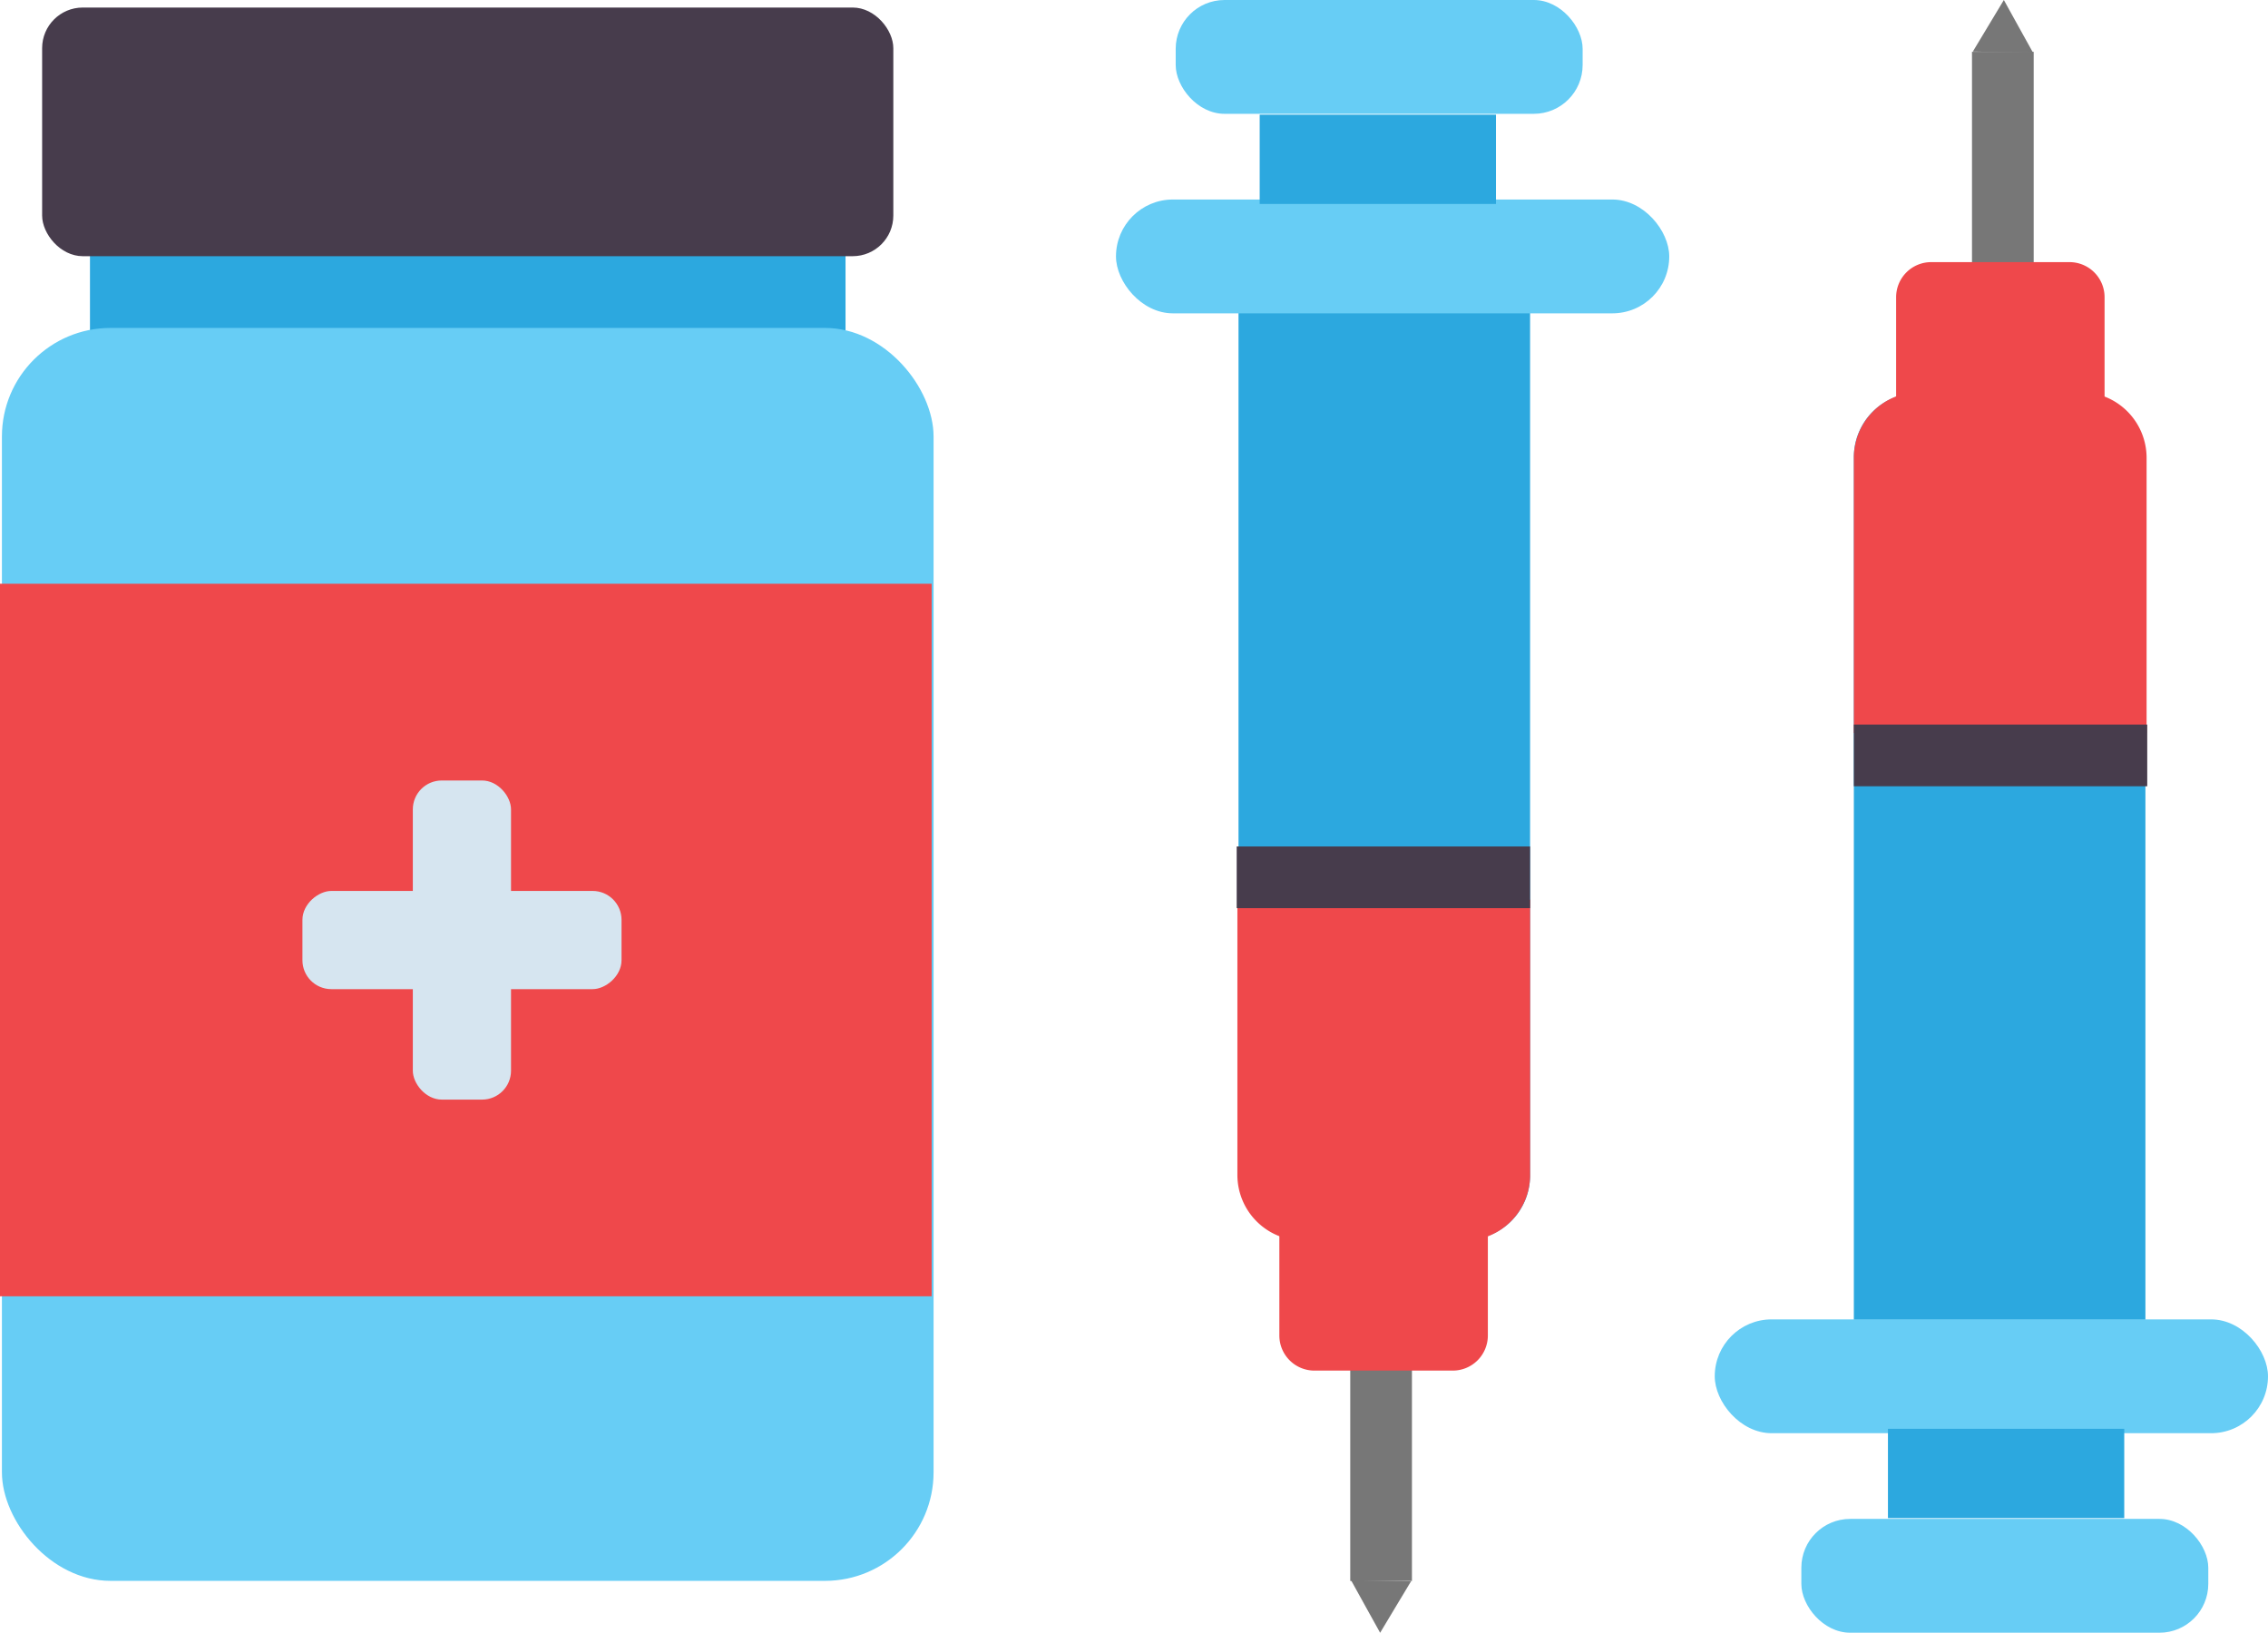 <svg id="Layer_1" data-name="Layer 1" xmlns="http://www.w3.org/2000/svg" viewBox="0 0 424.24 305.41"><defs><style>.cls-1{fill:#2ca8df;}.cls-2{fill:#67cdf5;}.cls-3{fill:#ef484b;}.cls-4{fill:#d6e5f0;}.cls-5{fill:#473c4c;}.cls-6{fill:#777;}</style></defs><rect class="cls-1" x="16.83" y="44.34" width="141.33" height="17.89"/><rect class="cls-2" x="0.36" y="61.34" width="174.27" height="234.36" rx="20.31"/><rect class="cls-3" y="109.19" width="174.27" height="133.28"/><rect class="cls-4" x="77.22" y="145.99" width="18.37" height="59.69" rx="5.41"/><rect class="cls-4" x="119.6" y="243.28" width="18.37" height="59.69" rx="5.41" transform="translate(359.54 47.05) rotate(90)"/><rect class="cls-5" x="7.88" y="1.41" width="159.22" height="46.51" rx="7.6"/><rect class="cls-6" x="252.57" y="255.94" width="11.54" height="39.78"/><polygon class="cls-6" points="258.16 305.41 255.43 300.49 252.71 295.57 258.33 295.67 263.95 295.77 261.05 300.59 258.16 305.41"/><path class="cls-1" d="M231.7,58.52h54.51a0,0,0,0,1,0,0V219.91a12,12,0,0,1-12,12H243.67a12,12,0,0,1-12-12V58.52A0,0,0,0,1,231.7,58.52Z"/><rect class="cls-2" x="208.75" y="37.32" width="103.49" height="21.29" rx="10.64"/><rect class="cls-2" x="219.92" width="76.12" height="21.29" rx="9.13"/><rect class="cls-1" x="235.63" y="21.45" width="44.2" height="16.7"/><path class="cls-3" d="M231.46,168.28h54.76a0,0,0,0,1,0,0v51.49a12.29,12.29,0,0,1-12.29,12.29H243.75a12.29,12.29,0,0,1-12.29-12.29V168.28A0,0,0,0,1,231.46,168.28Z"/><path class="cls-3" d="M239.31,230.89h39a0,0,0,0,1,0,0v18.92a6.56,6.56,0,0,1-6.56,6.56H245.87a6.56,6.56,0,0,1-6.56-6.56V230.89A0,0,0,0,1,239.31,230.89Z"/><rect class="cls-5" x="231.33" y="158.33" width="54.88" height="11.54"/><rect class="cls-6" x="411.25" y="106.99" width="11.54" height="39.78" transform="translate(791.66 156.46) rotate(-180)"/><polygon class="cls-6" points="374.83 0 377.55 4.92 380.28 9.84 374.66 9.74 369.03 9.64 371.93 4.82 374.83 0"/><path class="cls-1" d="M389.15,170.83h54.51a0,0,0,0,1,0,0V332.21a12,12,0,0,1-12,12H401.12a12,12,0,0,1-12-12V170.83a0,0,0,0,1,0,0Z" transform="translate(790.43 417.71) rotate(-180)"/><rect class="cls-2" x="363.13" y="344.1" width="103.49" height="21.29" rx="10.64" transform="translate(787.37 612.18) rotate(-180)"/><rect class="cls-2" x="379.33" y="381.42" width="76.12" height="21.29" rx="9.13" transform="translate(792.4 686.82) rotate(-180)"/><rect class="cls-1" x="395.54" y="364.56" width="44.2" height="16.7" transform="translate(792.89 648.52) rotate(-180)"/><path class="cls-3" d="M389.15,170.64h54.76a0,0,0,0,1,0,0v51.49a12.29,12.29,0,0,1-12.29,12.29H401.44a12.29,12.29,0,0,1-12.29-12.29V170.64A0,0,0,0,1,389.15,170.64Z" transform="translate(790.68 307.77) rotate(-180)"/><path class="cls-3" d="M397,146.34h39a0,0,0,0,1,0,0v18.92a6.56,6.56,0,0,1-6.56,6.56H403.57a6.56,6.56,0,0,1-6.56-6.56V146.34A0,0,0,0,1,397,146.34Z" transform="translate(790.68 220.85) rotate(-180)"/><rect class="cls-5" x="389.15" y="232.83" width="54.88" height="11.54" transform="translate(790.8 379.9) rotate(-180)"/></svg>